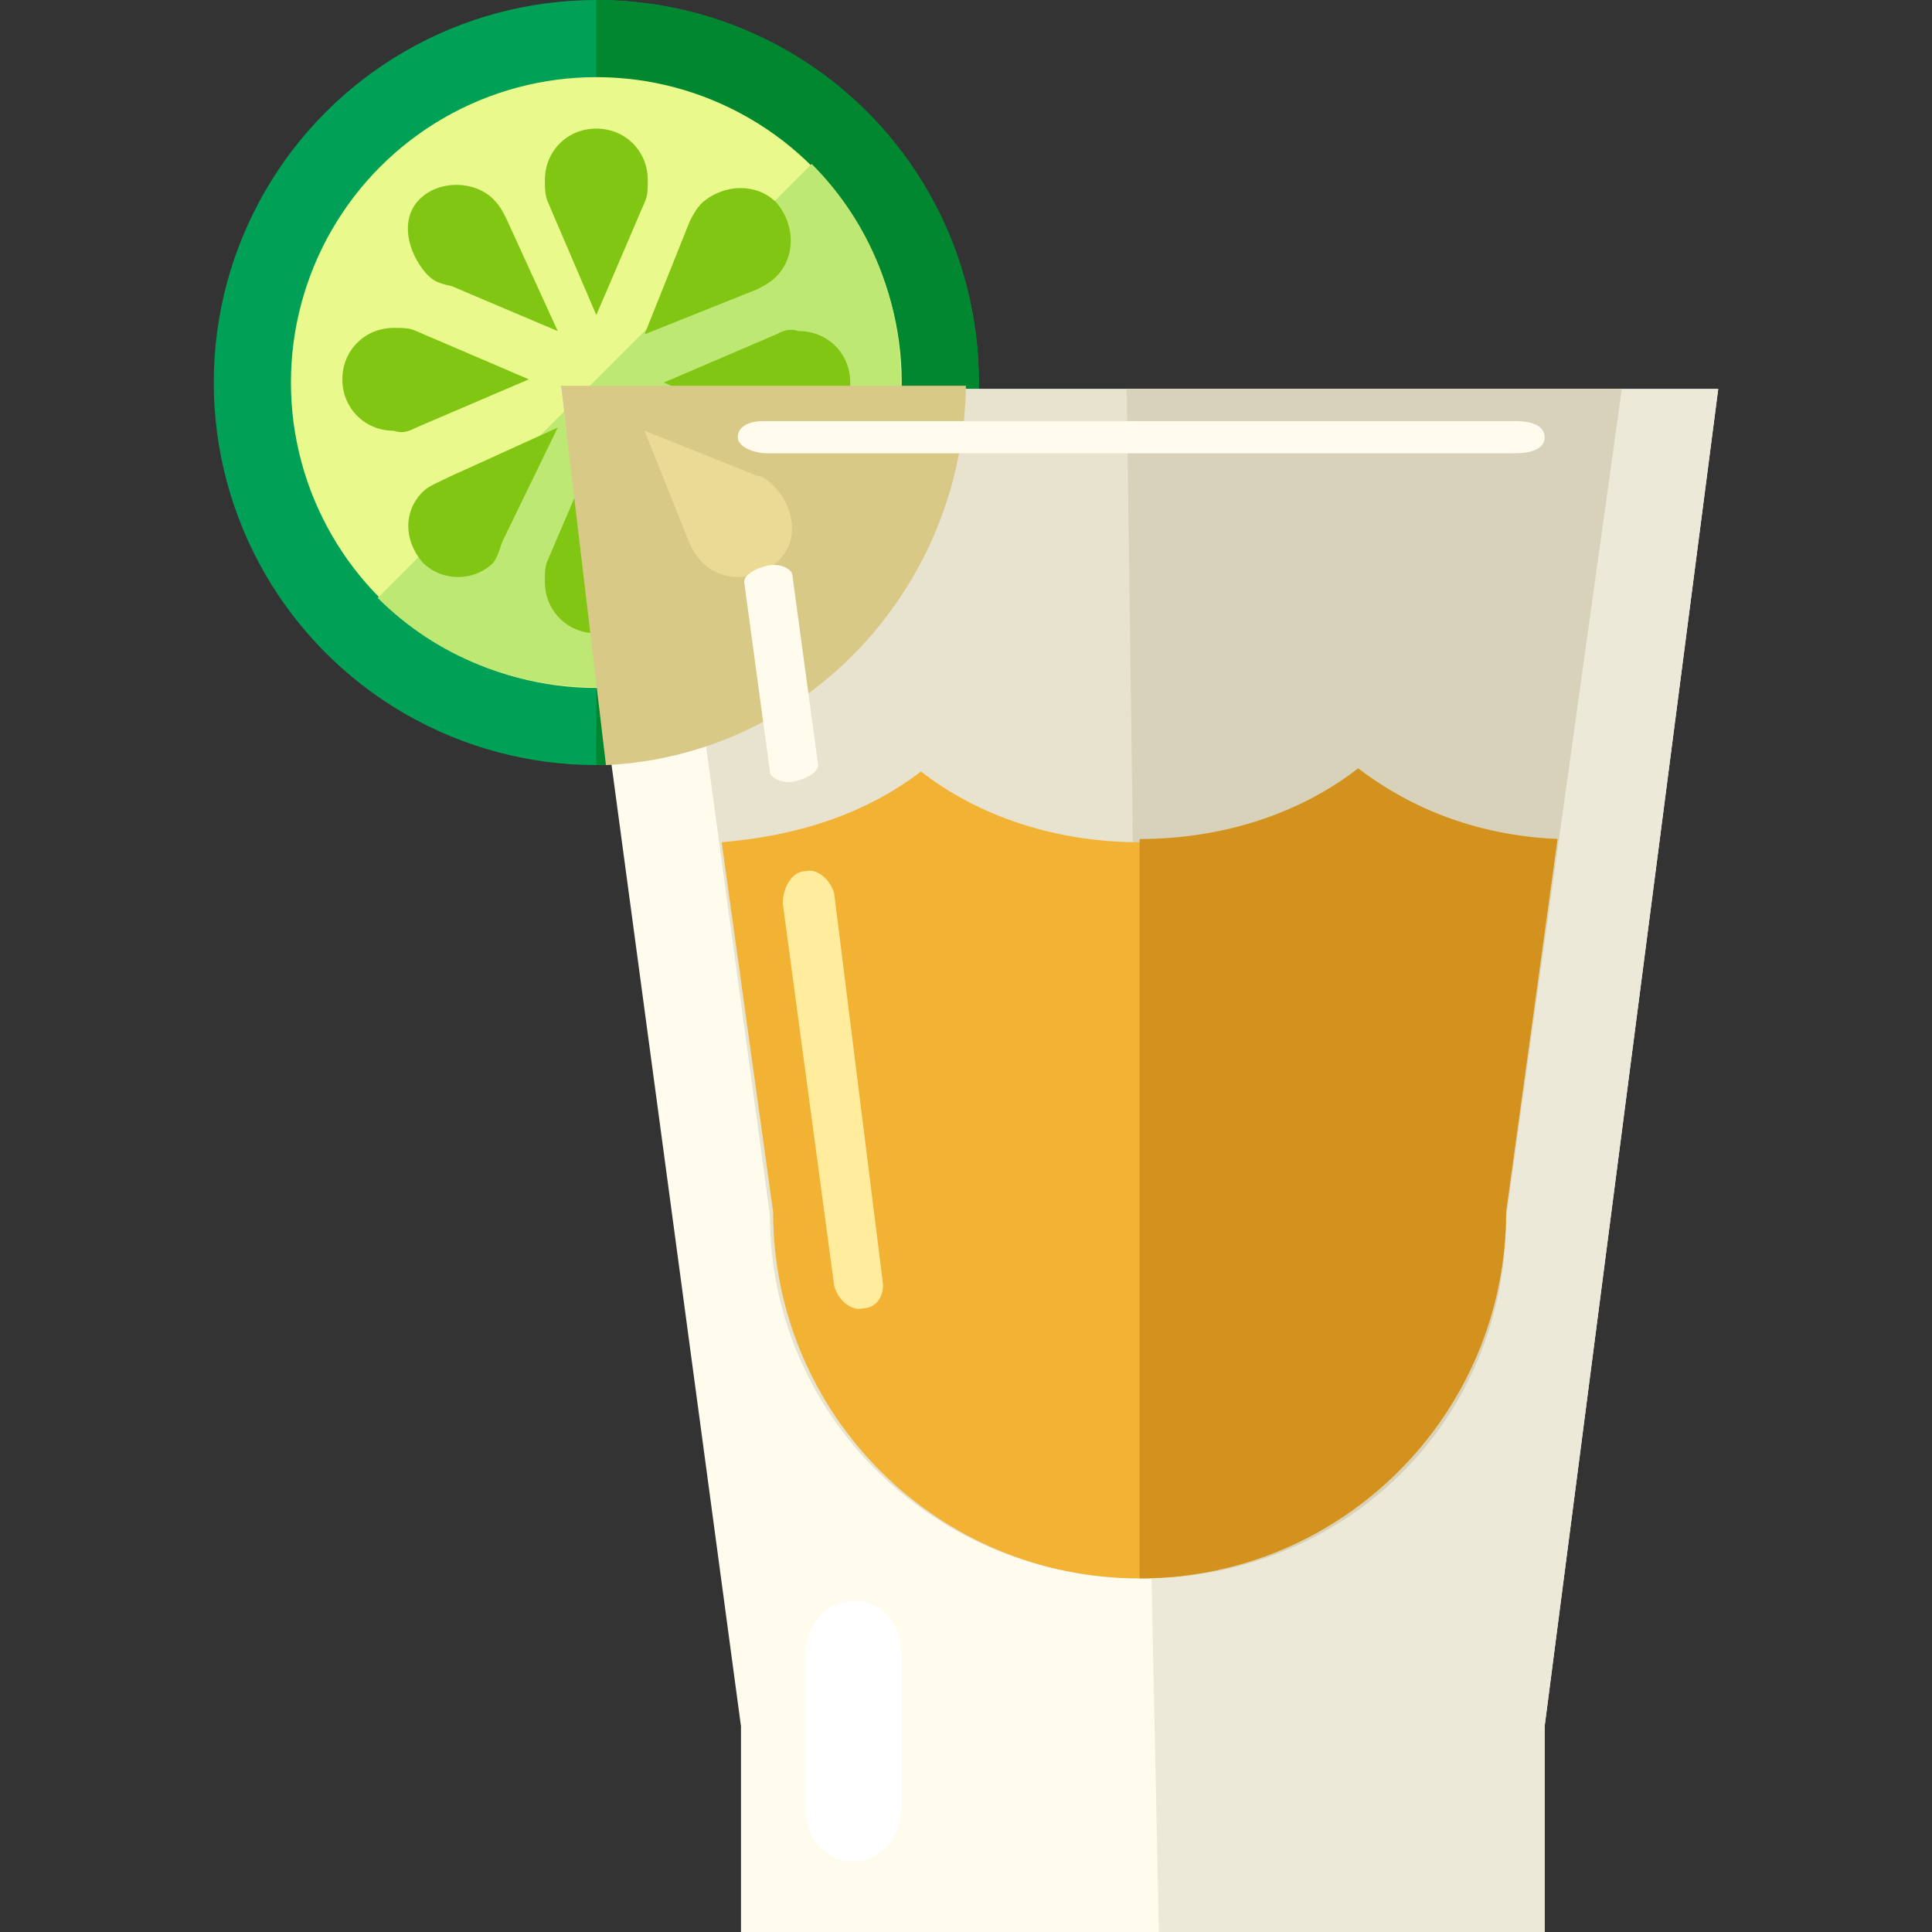 <?xml version="1.0" encoding="iso-8859-1"?>
<!-- Uploaded to: SVG Repo, www.svgrepo.com, Generator: SVG Repo Mixer Tools -->
<svg height="800px" width="800px" version="1.1" id="Layer_1" xmlns="http://www.w3.org/2000/svg" xmlns:xlink="http://www.w3.org/1999/xlink" 
	 viewBox="0 0 480.8 480.8" xml:space="preserve">
<rect x="0" y="0" width="480.8" height="480.8" fill="#333333" stroke="none"/>
<circle style="fill:#00A057;" cx="148.4" cy="95.2" r="95.2"/>
<path style="fill:#008730;" d="M148.4,0c52.8,0,95.2,42.4,95.2,95.2s-42.4,95.2-95.2,95.2"/>
<circle style="fill:#E9F98C;" cx="148.4" cy="95.2" r="76"/>
<path style="fill:#BEE874;" d="M202,40.8c29.6,29.6,29.6,78.4,0,108s-78.4,29.6-108,0"/>
<g>
	<path style="fill:#80C612;" d="M136.4,50.4L136.4,50.4l12,28l12-28l0,0c0.8-1.6,0.8-3.2,0.8-5.6c0-7.2-5.6-12.8-12.8-12.8
		s-12.8,5.6-12.8,12.8C135.6,46.4,135.6,48.8,136.4,50.4z"/>
	<path style="fill:#80C612;" d="M160.4,139.2L160.4,139.2l-12-28l-12,28l0,0c-0.8,1.6-0.8,3.2-0.8,5.6c0,7.2,5.6,12.8,12.8,12.8
		s12.8-5.6,12.8-12.8C161.2,143.2,161.2,140.8,160.4,139.2z"/>
	<path style="fill:#80C612;" d="M193.2,83.2L193.2,83.2l-28,12l28,12l0,0c1.6,0.8,3.2,0.8,5.6,0.8c7.2,0,12.8-5.6,12.8-12.8
		c0-7.2-5.6-12.8-12.8-12.8C196.4,81.6,194.8,82.4,193.2,83.2z"/>
	<path style="fill:#80C612;" d="M103.6,106.4L103.6,106.4l28-12l-28-12l0,0c-1.6-0.8-3.2-0.8-5.6-0.8c-7.2,0-12.8,5.6-12.8,12.8
		c0,7.2,5.6,12.8,12.8,12.8C100.4,108,102,107.2,103.6,106.4z"/>
	<path style="fill:#80C612;" d="M171.6,55.2L171.6,55.2l-11.2,28l28-11.2l0,0c1.6-0.8,3.2-1.6,4.8-3.2c4.8-4.8,4.8-12.8,0-18.4
		c-4.8-4.8-12.8-4.8-18.4,0C173.2,52,172.4,53.6,171.6,55.2z"/>
	<path style="fill:#80C612;" d="M125.2,134.4L125.2,134.4l13.6-28l-26.4,12l0,0c-3.2,1.6-5.6,2.4-7.2,4c-4.8,4.8-4.8,12,0,17.6
		c4.8,4.8,12.8,4.8,17.6,0C124.4,137.6,124.4,136,125.2,134.4z"/>
	<path style="fill:#80C612;" d="M188.4,118.4L188.4,118.4l-28-11.2l11.2,28l0,0c0.8,1.6,1.6,3.2,3.2,4.8c4.8,4.8,12.8,4.8,18.4,0
		s4.8-12.8,0-18.4C191.6,120,190,118.4,188.4,118.4z"/>
	<path style="fill:#80C612;" d="M112.4,71.2L112.4,71.2l26.4,11.2l-12.8-28l0,0c-0.8-1.6-1.6-3.2-3.2-4.8c-4.8-4.8-13.6-4.8-18.4,0
		S101.2,62.4,106,68C107.6,69.6,108.4,70.4,112.4,71.2z"/>
</g>
<polygon style="fill:#FFFCEE;" points="427.6,96.8 139.6,96.8 184.4,429.6 184.4,480.8 384.4,480.8 384.4,429.6 "/>
<polyline style="fill:#EDE9D9;" points="288.4,480.8 384.4,480.8 384.4,429.6 427.6,96.8 280.4,96.8 "/>
<path style="fill:#E8E3CF;" d="M163.6,96.8l28,205.6c0,50.4,41.6,90.4,92,90.4s91.2-40,91.2-90.4l28.8-205.6H163.6z"/>
<path style="fill:#D8C987;" d="M150.8,190.4c50.4-2.4,89.6-44.8,89.6-96V96H139.6L150.8,190.4z"/>
<path style="fill:#EADA96;" d="M188.4,118.4L188.4,118.4l-28-11.2l11.2,28l0,0c0.8,1.6,1.6,3.2,3.2,4.8c4.8,4.8,12.8,4.8,18.4,0
	s4.8-12.8,0-18.4C191.6,120,190,118.4,188.4,118.4z"/>
<path style="fill:#D8D2BA;" d="M284.4,392.8c50.4,0,90.4-39.2,90.4-89.6l28.8-206.4H280.4"/>
<path style="fill:#F2B233;" d="M338,192c-14.4,11.2-33.6,17.6-54.4,17.6s-40-6.4-54.4-17.6c-13.6,10.4-30.4,16-49.6,17.6l12.8,92
	c0,50.4,40.8,91.2,91.2,91.2s91.2-40.8,91.2-91.2l12.8-92.8C368.4,208,351.6,201.6,338,192z"/>
<path style="fill:#D3921E;" d="M283.6,392.8c50.4,0,91.2-40.8,91.2-91.2l12.8-92.8c-19.2-0.8-36-7.2-49.6-17.6
	c-14.4,11.2-33.6,17.6-54.4,17.6"/>
<path style="fill:#FFEC9C;" d="M219.6,318.4c0.8,4-1.6,7.2-4.8,7.2l0,0c-3.2,0.8-6.4-2.4-7.2-5.6l-12.8-95.2c0-4,2.4-8,5.6-8l0,0
	c3.2-0.8,6.4,2.4,7.2,5.6L219.6,318.4z"/>
<path style="fill:#FFFCEE;" d="M203.6,190.4c0,1.6-2.4,3.2-5.6,4l0,0c-3.2,0.8-6.4-0.8-6.4-2.4l-6.4-47.2c0-1.6,2.4-3.2,5.6-4l0,0
	c3.2-0.8,6.4,0.8,6.4,2.4L203.6,190.4z"/>
<path style="fill:#FFFFFF;" d="M224.4,449.6c0,7.2-4.8,13.6-12,13.6l0,0c-7.2,0-12-5.6-12-13.6V412c0-7.2,4.8-13.6,12-13.6l0,0
	c7.2,0,12,5.6,12,13.6V449.6z"/>
<path style="fill:#FFFCEE;" d="M384.4,108.8c0,3.2-4,4-7.2,4H190.8c-3.2,0-7.2-1.6-7.2-4l0,0c0-2.4,2.4-4,6.4-4h187.2
	C380.4,104.8,384.4,105.6,384.4,108.8L384.4,108.8z"/>
</svg>
